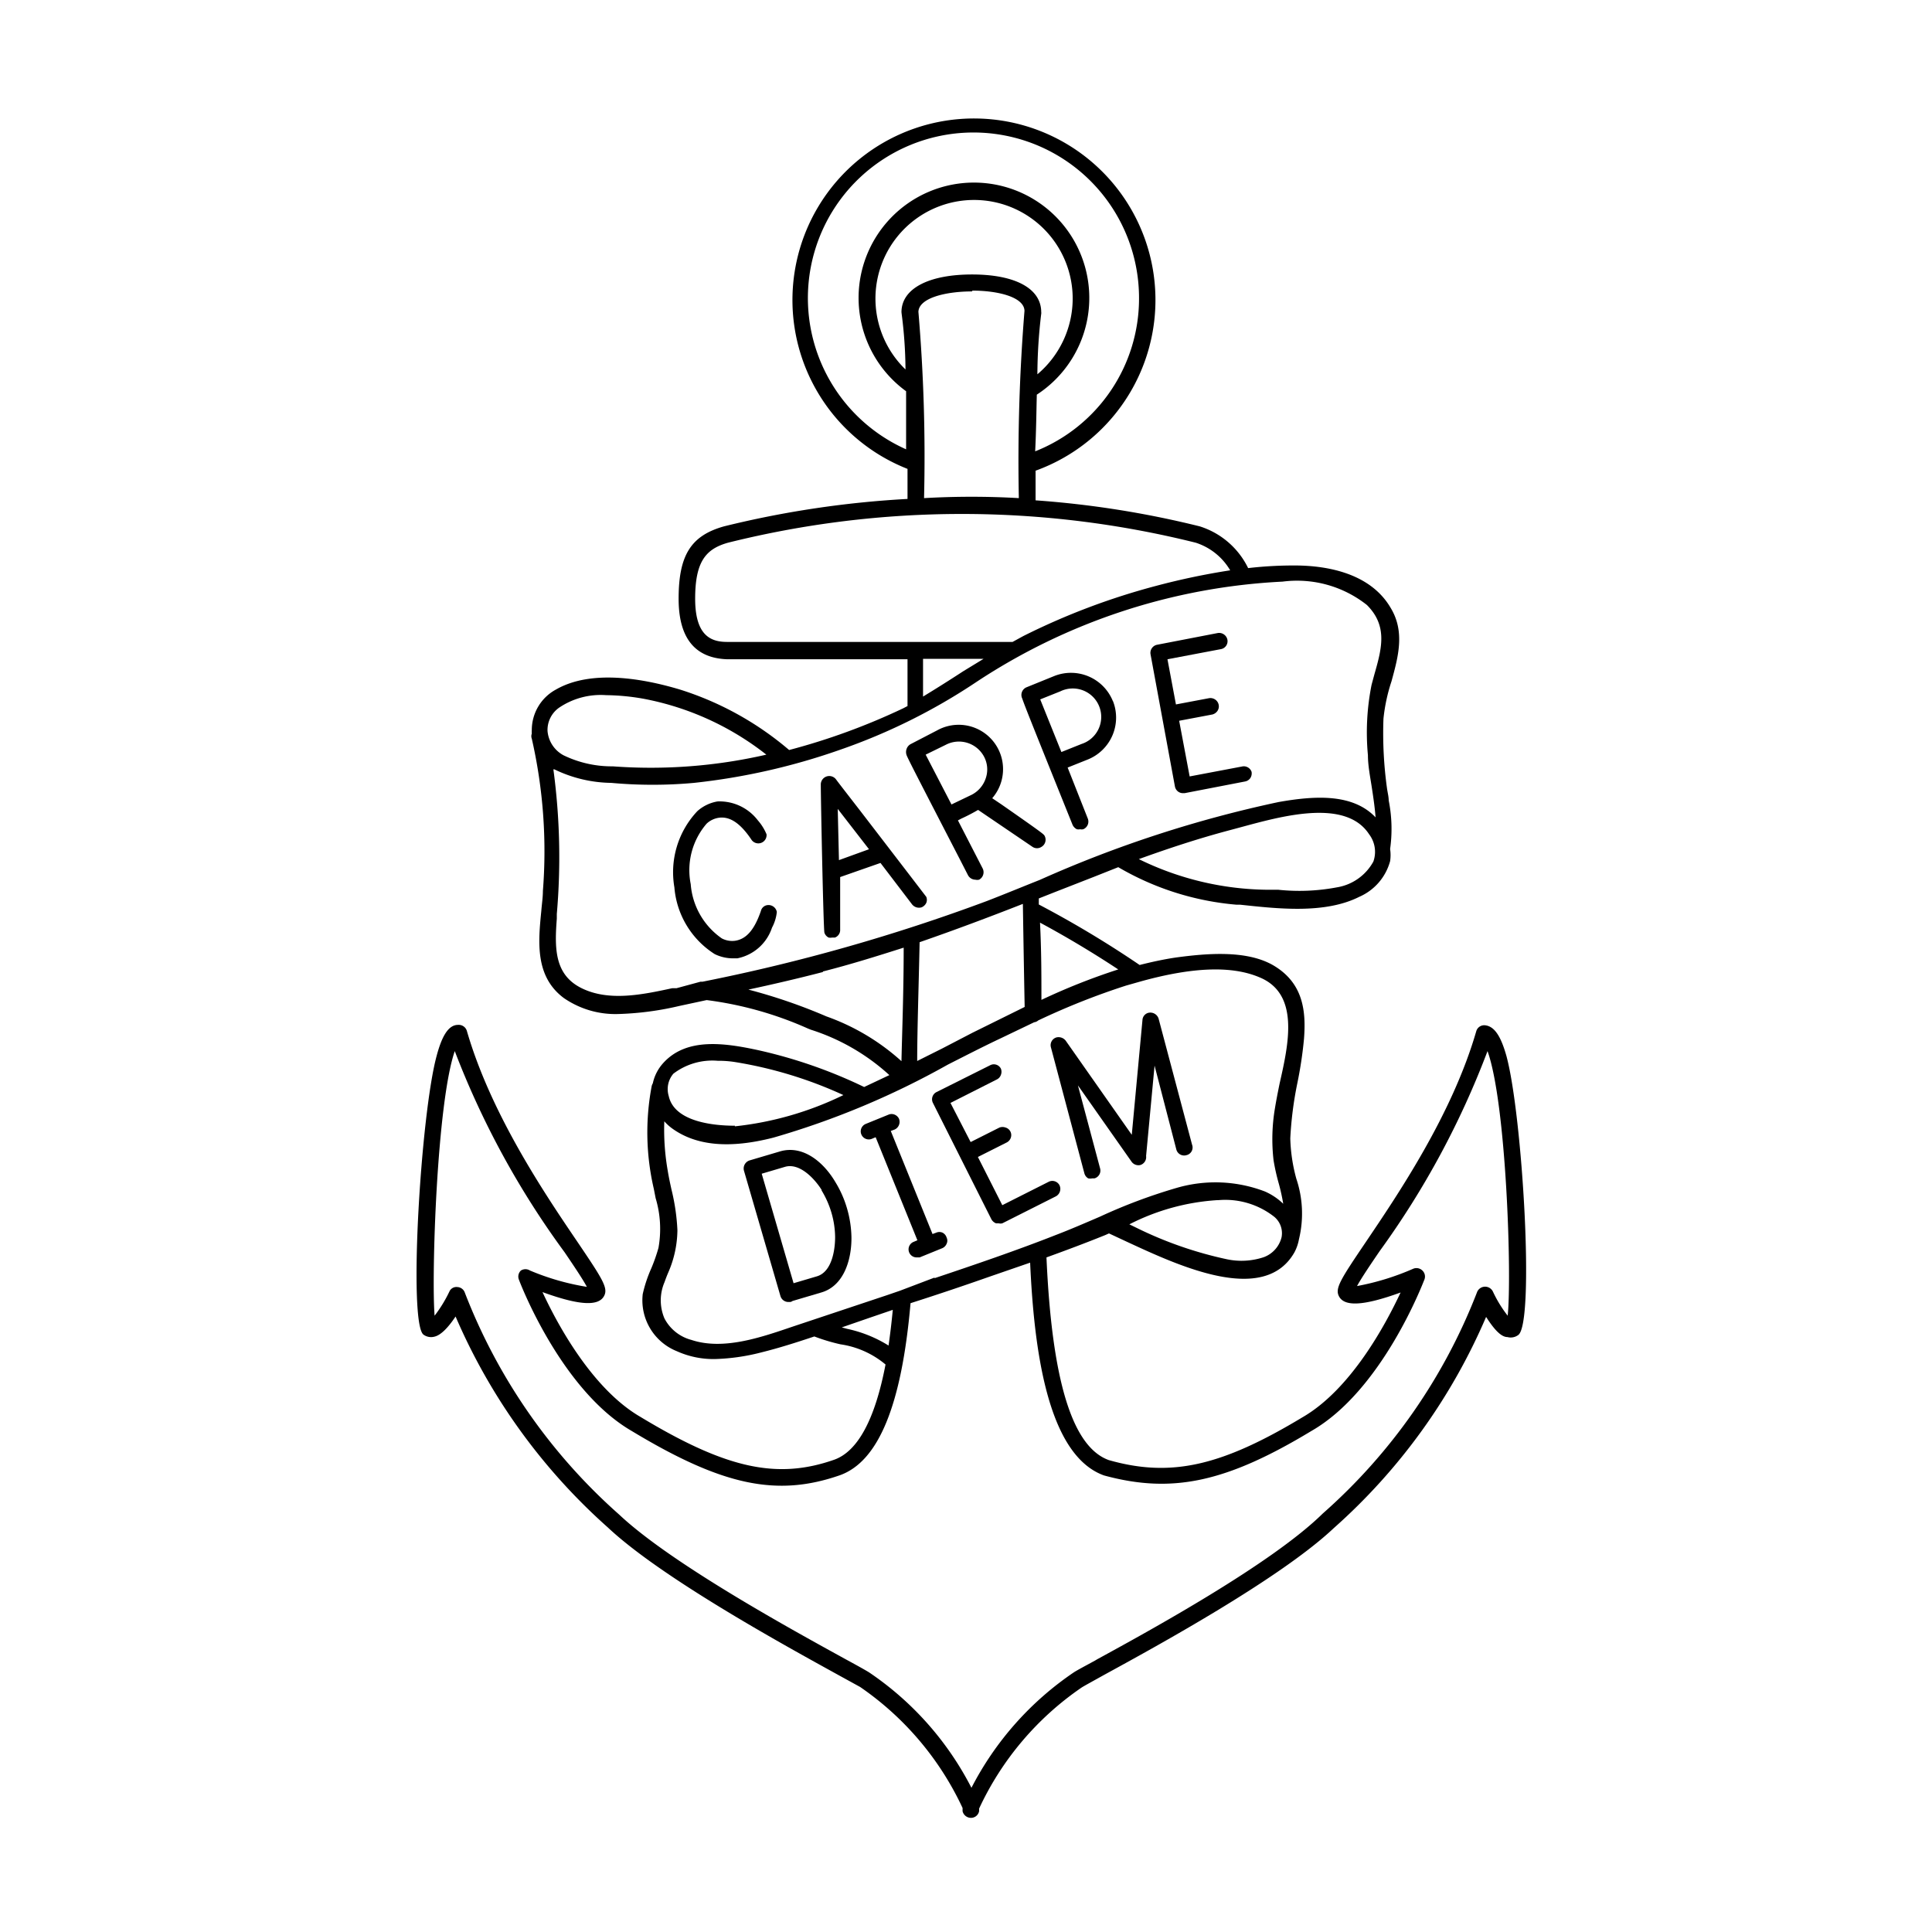 <svg data-name="Layer 3" xmlns="http://www.w3.org/2000/svg" viewBox="0 0 95.8 95.8"><path d="M38.06 44.88a.38.38 0 0 0-.33.29c-.32.93-.72 1.4-1.29 1.48a1.1 1.1 0 0 1-.65-.12 3.61 3.61 0 0 1-1.54-2.69 3.53 3.53 0 0 1 .79-3 1.13 1.13 0 0 1 .6-.29c.55-.08 1.07.27 1.61 1.07a.41.41 0 0 0 .76-.25 2.51 2.51 0 0 0-.43-.69 2.39 2.39 0 0 0-2-.94 2 2 0 0 0-1 .48A4.41 4.41 0 0 0 33.44 44a4.33 4.33 0 0 0 2 3.31 2.06 2.06 0 0 0 .88.21h.24A2.28 2.28 0 0 0 38.28 46a2.11 2.11 0 0 0 .24-.78.42.42 0 0 0-.46-.34ZM42.66 40.21c-.62-.8-1.11-1.43-1.21-1.57a.42.42 0 0 0-.75.26c0 .74.13 7.22.18 7.35a.41.41 0 0 0 .21.24.47.47 0 0 0 .17 0h.14a.4.4 0 0 0 .26-.4v-2.6l2-.7 1.57 2.06a.44.44 0 0 0 .47.14.45.45 0 0 0 .23-.22.39.39 0 0 0 0-.3c-.04-.05-.05-.07-3.27-4.26Zm-1.06 2.44-.06-2.54 1.55 2ZM49.66 39.89l-.46-.31a2.2 2.2 0 0 0-2.72-3.37l-1.31.68a.43.43 0 0 0-.21.23.46.46 0 0 0 0 .34c.11.26.59 1.19 2.63 5.14l.41.8a.42.42 0 0 0 .36.22.41.41 0 0 0 .19 0 .42.42 0 0 0 .18-.55l-1.23-2.39.17-.09a9.33 9.33 0 0 0 .83-.43L51.21 42a.4.4 0 0 0 .42 0 .41.41 0 0 0 .17-.55c-.04-.08-.06-.11-2.14-1.56Zm-2.48 0-1.28-2.47 1-.49a1.41 1.41 0 0 1 1.9.6 1.35 1.35 0 0 1 .08 1.06 1.42 1.42 0 0 1-.7.82ZM55.18 34.76a2.24 2.24 0 0 0-2.9-1.24l-1.38.56a.41.41 0 0 0-.21.56c.1.31.55 1.43 2.49 6.25a.45.45 0 0 0 .22.23.45.45 0 0 0 .16 0 .4.4 0 0 0 .15 0 .41.41 0 0 0 .23-.53l-1-2.53 1-.4a2.24 2.24 0 0 0 1.25-2.89Zm-2.55 2.53-1.05-2.61 1-.4a1.41 1.41 0 1 1 1.05 2.61ZM61.63 38l-2.64.5-.52-2.76 1.64-.31a.44.44 0 0 0 .26-.18.4.4 0 0 0 .06-.3.41.41 0 0 0-.17-.26.42.42 0 0 0-.31-.07l-1.64.31-.42-2.24 2.64-.5a.4.4 0 0 0 .33-.48.42.42 0 0 0-.48-.32l-3 .58a.41.41 0 0 0-.33.47L58.26 39a.41.41 0 0 0 .17.26.4.4 0 0 0 .24.07h.07l3-.58a.41.41 0 0 0 .26-.17.43.43 0 0 0 .06-.31.41.41 0 0 0-.43-.27ZM41.42 58.61c-.59-1-1.61-1.84-2.73-1.52l-1.52.45a.42.42 0 0 0-.28.51l1.81 6.22a.41.41 0 0 0 .38.29h.11a.28.28 0 0 0 .11-.05l1.42-.42c1.12-.32 1.51-1.62 1.5-2.73a5.44 5.44 0 0 0-.22-1.44 5.33 5.33 0 0 0-.58-1.31Zm-.68.42a4.62 4.62 0 0 1 .49 1.11 4.47 4.47 0 0 1 .18 1.2c0 .62-.15 1.73-.91 1.95l-1.15.34-1.58-5.43 1.15-.34c.75-.22 1.5.63 1.82 1.14ZM46.73 61.12a.39.39 0 0 0-.3 0l-.19.07-2.07-5.11.19-.07a.42.42 0 0 0 .22-.53.41.41 0 0 0-.22-.21.39.39 0 0 0-.3 0l-1.13.46a.4.4 0 0 0-.22.22.39.39 0 0 0 0 .3.4.4 0 0 0 .22.22.39.39 0 0 0 .3 0l.19-.08 2.07 5.11-.19.08a.4.4 0 0 0 .16.77h.14l1.13-.46a.41.41 0 0 0 .21-.22.35.35 0 0 0 0-.3.4.4 0 0 0-.21-.25ZM52 58.6l-2.3 1.16-1.21-2.39 1.43-.72a.41.41 0 0 0 .2-.23.39.39 0 0 0-.26-.51.44.44 0 0 0-.3 0l-1.43.72-1-1.94 2.29-1.16a.4.4 0 0 0 .21-.23.42.42 0 0 0 0-.31.39.39 0 0 0-.53-.17l-2.66 1.33a.4.4 0 0 0-.18.54l2.9 5.77a.45.45 0 0 0 .23.2h.13a.39.39 0 0 0 .18 0l2.66-1.34a.42.42 0 0 0 .18-.54.4.4 0 0 0-.54-.18ZM59.11 56.76l-1.66-6.25a.43.43 0 0 0-.5-.29.39.39 0 0 0-.3.36l-.53 5.69-3.25-4.63a.45.45 0 0 0-.48-.2.4.4 0 0 0-.28.49l1.66 6.25a.41.41 0 0 0 .19.25.46.46 0 0 0 .2 0h.11a.4.4 0 0 0 .28-.49l-1.1-4.12 2.65 3.77a.42.42 0 0 0 .44.18.41.41 0 0 0 .29-.45l.42-4.48L58.33 57a.4.4 0 0 0 .5.28.39.39 0 0 0 .28-.52Z"/><path d="M74.7 52.37c-.28-1-.6-1.48-1.06-1.53a.41.41 0 0 0-.44.3c-1.2 4.14-3.89 8.1-5.49 10.47-1.23 1.82-1.52 2.27-1.32 2.66.27.54 1.24.48 3.06-.18-.74 1.58-2.46 4.8-4.87 6.19-4 2.41-6.51 3-9.6 2.12-1.81-.65-2.82-3.94-3.09-10.05.94-.34 1.93-.71 2.92-1.11l.18-.08.9.42c2.55 1.18 6.8 3.17 8.3.51a2.21 2.21 0 0 0 .22-.64 5.41 5.41 0 0 0-.13-3 8.33 8.33 0 0 1-.3-2 18 18 0 0 1 .35-2.74 20.11 20.11 0 0 0 .33-2.2c.1-1.32 0-2.78-1.57-3.67-1.31-.73-3.24-.57-4.79-.36-.6.09-1.2.22-1.79.37a51.37 51.37 0 0 0-5-3v-.3l.81-.32 1.92-.75 1.21-.48a13.92 13.92 0 0 0 5.86 1.86h.18c1.87.2 4.2.47 5.91-.39a2.7 2.7 0 0 0 1.53-1.77 2 2 0 0 0 0-.6 7.18 7.18 0 0 0-.07-2.41c0-.18-.05-.37-.08-.57a19.86 19.86 0 0 1-.18-3.48 8.72 8.72 0 0 1 .4-1.86c.33-1.21.68-2.46-.05-3.65-1-1.7-3.12-2.08-4.69-2.09a19.67 19.67 0 0 0-2.37.13 4 4 0 0 0-2.4-2.07 47.74 47.74 0 0 0-8.14-1.29v-1.47a9 9 0 1 0-6.35-.09v1.49a49 49 0 0 0-9.1 1.36c-1.64.46-2.25 1.43-2.25 3.59 0 1.94.8 2.94 2.4 3H45v2.32l-.21.11a32.43 32.43 0 0 1-5.66 2.07 15.49 15.49 0 0 0-5.42-3c-1.84-.55-4.4-1-6.14 0a2.28 2.28 0 0 0-1.2 2 1.48 1.48 0 0 0 0 .19.35.35 0 0 0 0 .25 25.12 25.12 0 0 1 .55 7.55c0 .31-.05.63-.08 1-.15 1.52-.32 3.24 1.12 4.31a4.5 4.5 0 0 0 2.73.79 15 15 0 0 0 3-.4l1.35-.29A17.82 17.82 0 0 1 40.06 51l.15.06a10.47 10.47 0 0 1 3.89 2.25l-1.25.59a24.2 24.2 0 0 0-5.27-1.83c-1.67-.36-3.55-.63-4.7.65a2.16 2.16 0 0 0-.51 1 .44.44 0 0 0-.06.16 12.33 12.33 0 0 0 .11 5.07l.09.46a5.31 5.31 0 0 1 .14 2.47 8.65 8.65 0 0 1-.35 1 6.74 6.74 0 0 0-.43 1.29A2.72 2.72 0 0 0 33.56 67a4.42 4.42 0 0 0 1.89.39 10.29 10.29 0 0 0 2.3-.33c.89-.22 1.76-.5 2.63-.79a9.3 9.3 0 0 0 1.3.39 4.48 4.48 0 0 1 2.23 1c-.52 2.71-1.37 4.3-2.54 4.72-2.85 1-5.37.44-9.61-2.12-2.4-1.39-4.13-4.61-4.86-6.19 1.81.66 2.79.72 3.06.18.2-.39-.09-.84-1.32-2.66-1.61-2.37-4.29-6.33-5.49-10.47a.42.42 0 0 0-.44-.3c-.46 0-.79.52-1.06 1.54-.79 2.91-1.41 13.26-.65 13.82a.64.64 0 0 0 .54.1c.31-.07.67-.43 1.05-1a29.69 29.69 0 0 0 7.55 10.46c2.67 2.51 8.79 5.86 11.4 7.3l1.11.61a14.92 14.92 0 0 1 5.08 6v.16a.43.43 0 0 0 .41.33.41.41 0 0 0 .41-.33v-.13a14.85 14.85 0 0 1 5.08-6c.14-.09.53-.3 1.12-.63 2.62-1.43 8.74-4.78 11.39-7.28a29.53 29.53 0 0 0 7.55-10.47c.39.61.74 1 1.06 1a.62.62 0 0 0 .53-.1c.83-.56.21-10.91-.58-13.83ZM61 41.16l.52-.14c2-.54 5.2-1.45 6.37.35a1.44 1.44 0 0 1 .21 1.35A2.52 2.52 0 0 1 66.29 44a10 10 0 0 1-2.9.12h-.51a14.77 14.77 0 0 1-6.41-1.52c1.41-.51 2.94-1.02 4.53-1.44ZM44.71 15.57a22.29 22.29 0 0 1 .19 2.75 4.89 4.89 0 1 1 8.29-3.5 4.92 4.92 0 0 1-1.75 3.74 25.62 25.62 0 0 1 .19-3 .22.22 0 0 0 0-.08c0-1.17-1.28-1.87-3.43-1.87s-3.5.7-3.5 1.87Zm6.7 4a5.72 5.72 0 1 0-6.48-.17v2.88a8.21 8.21 0 1 1 11.55-7.5 8.15 8.15 0 0 1-5.15 7.6c.05-1.01.06-1.95.08-2.77Zm-3.2-5.16c1.28 0 2.57.32 2.59 1a92.45 92.45 0 0 0-.28 9.29c-1.56-.09-3.13-.09-4.7 0a85.12 85.12 0 0 0-.28-9.24c.03-.69 1.36-1.01 2.67-1.01Zm11.08 12.5A3.07 3.07 0 0 1 61 28.28a35.17 35.17 0 0 0-3.67.77 34.09 34.09 0 0 0-6.59 2.49l-.53.29H36.05c-.78 0-1.58-.29-1.58-2.14s.53-2.47 1.63-2.78a47.89 47.89 0 0 1 23.19 0Zm-10.52 5.76-1 .61c-.66.43-1.34.86-2 1.26v-1.87Zm-.39 1.17a30.21 30.21 0 0 1 15.22-5A5.58 5.58 0 0 1 67.78 30c1 1 .76 2.07.41 3.3-.06.21-.12.44-.18.66a12.05 12.05 0 0 0-.18 3.49c0 .51.11 1.06.19 1.58s.15 1 .19 1.5c-1.13-1.19-3-1.08-4.81-.76a59.2 59.2 0 0 0-11.84 3.86c-.88.35-1.75.71-2.63 1.05a91.29 91.29 0 0 1-14.1 4h-.1l-1.18.32h-.21c-1.48.32-3.14.67-4.5 0s-1.34-2-1.23-3.45v-.23a32.54 32.54 0 0 0-.17-7.17h.05a6.64 6.64 0 0 0 2.82.67 22.54 22.54 0 0 0 4.1 0 32.16 32.16 0 0 0 7.24-1.64 29.53 29.53 0 0 0 6.73-3.34ZM25.83 63a.41.41 0 0 0-.1.45c.08.22 2.11 5.49 5.6 7.51 4.49 2.71 7.19 3.28 10.32 2.19 1.92-.69 3.06-3.49 3.5-8.53q2-.64 3.93-1.32l2-.69c.19 4.19.83 9.53 3.66 10.55 3.37.92 6.06.35 10.28-2.2 3.5-2 5.52-7.29 5.61-7.51a.41.41 0 0 0-.1-.45.42.42 0 0 0-.45-.09 12.66 12.66 0 0 1-2.79.86c.21-.39.67-1.07 1.12-1.73a42.27 42.27 0 0 0 5.35-9.92c.93 2.58 1.21 11.14 1 13.12a6.11 6.11 0 0 1-.73-1.19.43.43 0 0 0-.78 0 28.19 28.19 0 0 1-7.66 11c-2.54 2.5-8.59 5.81-11.19 7.23l-.1.06c-.55.3-.91.49-1.06.59a15.45 15.45 0 0 0-5.07 5.72 15.36 15.36 0 0 0-5.07-5.72c-.16-.1-.55-.32-1.16-.65-2.58-1.42-8.64-4.73-11.24-7.18a28.29 28.29 0 0 1-7.65-11 .41.41 0 0 0-.37-.28.38.38 0 0 0-.4.23 6.64 6.64 0 0 1-.73 1.19c-.16-2 .11-10.54 1-13.12A42.47 42.47 0 0 0 28 62.1c.44.65.9 1.33 1.1 1.71a12.23 12.23 0 0 1-2.82-.81.42.42 0 0 0-.45 0Zm17.27 2.35 1.17-.4q-.09.94-.21 1.77a6.4 6.4 0 0 0-2.06-.83l-.26-.07Zm3.24-2-1.71.65-.64.22-4.32 1.44-.39.13c-1.61.55-3.44 1.17-5 .65a2.11 2.11 0 0 1-1.33-1.06 2.28 2.28 0 0 1 0-1.8c.06-.17.12-.33.19-.49a5.37 5.37 0 0 0 .45-2.09 10.38 10.38 0 0 0-.29-2c-.07-.31-.14-.64-.19-.95a11.8 11.8 0 0 1-.17-2.45 2.41 2.41 0 0 0 .41.37c1.18.84 2.82 1 5 .44A40.62 40.62 0 0 0 47 52.79c.85-.43 1.72-.88 2.59-1.29l1.69-.81a.37.37 0 0 0 .2-.09 35.56 35.56 0 0 1 4.36-1.73l.74-.21c2.57-.71 4.5-.78 5.87-.2 2 .82 1.45 3.29 1 5.27-.09.44-.17.85-.23 1.22a9.16 9.16 0 0 0-.07 2.58 10.34 10.34 0 0 0 .26 1.16 9.63 9.63 0 0 1 .22 1 3.09 3.09 0 0 0-.91-.61 6.87 6.87 0 0 0-4.33-.19 27.07 27.07 0 0 0-3.85 1.44c-.72.31-1.46.63-2.19.91-1.93.76-4.01 1.47-6.01 2.14Zm-9.9-7.53c-1.08 0-3-.2-3.28-1.47a1.18 1.18 0 0 1 .23-1.11 3.19 3.19 0 0 1 2.2-.64 5.26 5.26 0 0 1 .84.06 20.79 20.79 0 0 1 5.39 1.64 16.16 16.16 0 0 1-5.38 1.55Zm15.2-6.27c0-1.16 0-2.41-.07-3.8 1.32.71 2.62 1.49 3.88 2.32a31.57 31.57 0 0 0-3.81 1.51Zm-.83.38-2.59 1.28-1.52.79-1.22.61c0-1.48.07-3.52.12-5.89 1.73-.6 3.44-1.24 5.12-1.9.03 1.95.06 3.63.09 5.18Zm-10-1.76c1.34-.34 2.65-.75 4-1.18 0 2.26-.08 4.21-.11 5.63a11.06 11.06 0 0 0-3.72-2.22 27.14 27.14 0 0 0-3.87-1.33c1.16-.25 2.42-.54 3.69-.87Zm19.55 11.34h.06a3.93 3.93 0 0 1 2.77.83 1.06 1.06 0 0 1 .36 1 1.41 1.41 0 0 1-.89 1 3.5 3.5 0 0 1-1.83.1 19.22 19.22 0 0 1-4.48-1.56l-.35-.17a11.09 11.09 0 0 1 4.36-1.2ZM30.39 38h-.1a5.48 5.48 0 0 1-2.35-.55 1.51 1.51 0 0 1-.79-1.2 1.35 1.35 0 0 1 .59-1.17 3.68 3.68 0 0 1 2.31-.61 11.17 11.17 0 0 1 1.87.18A14.07 14.07 0 0 1 38 37.42a25.58 25.58 0 0 1-7.61.58Z"/></svg>